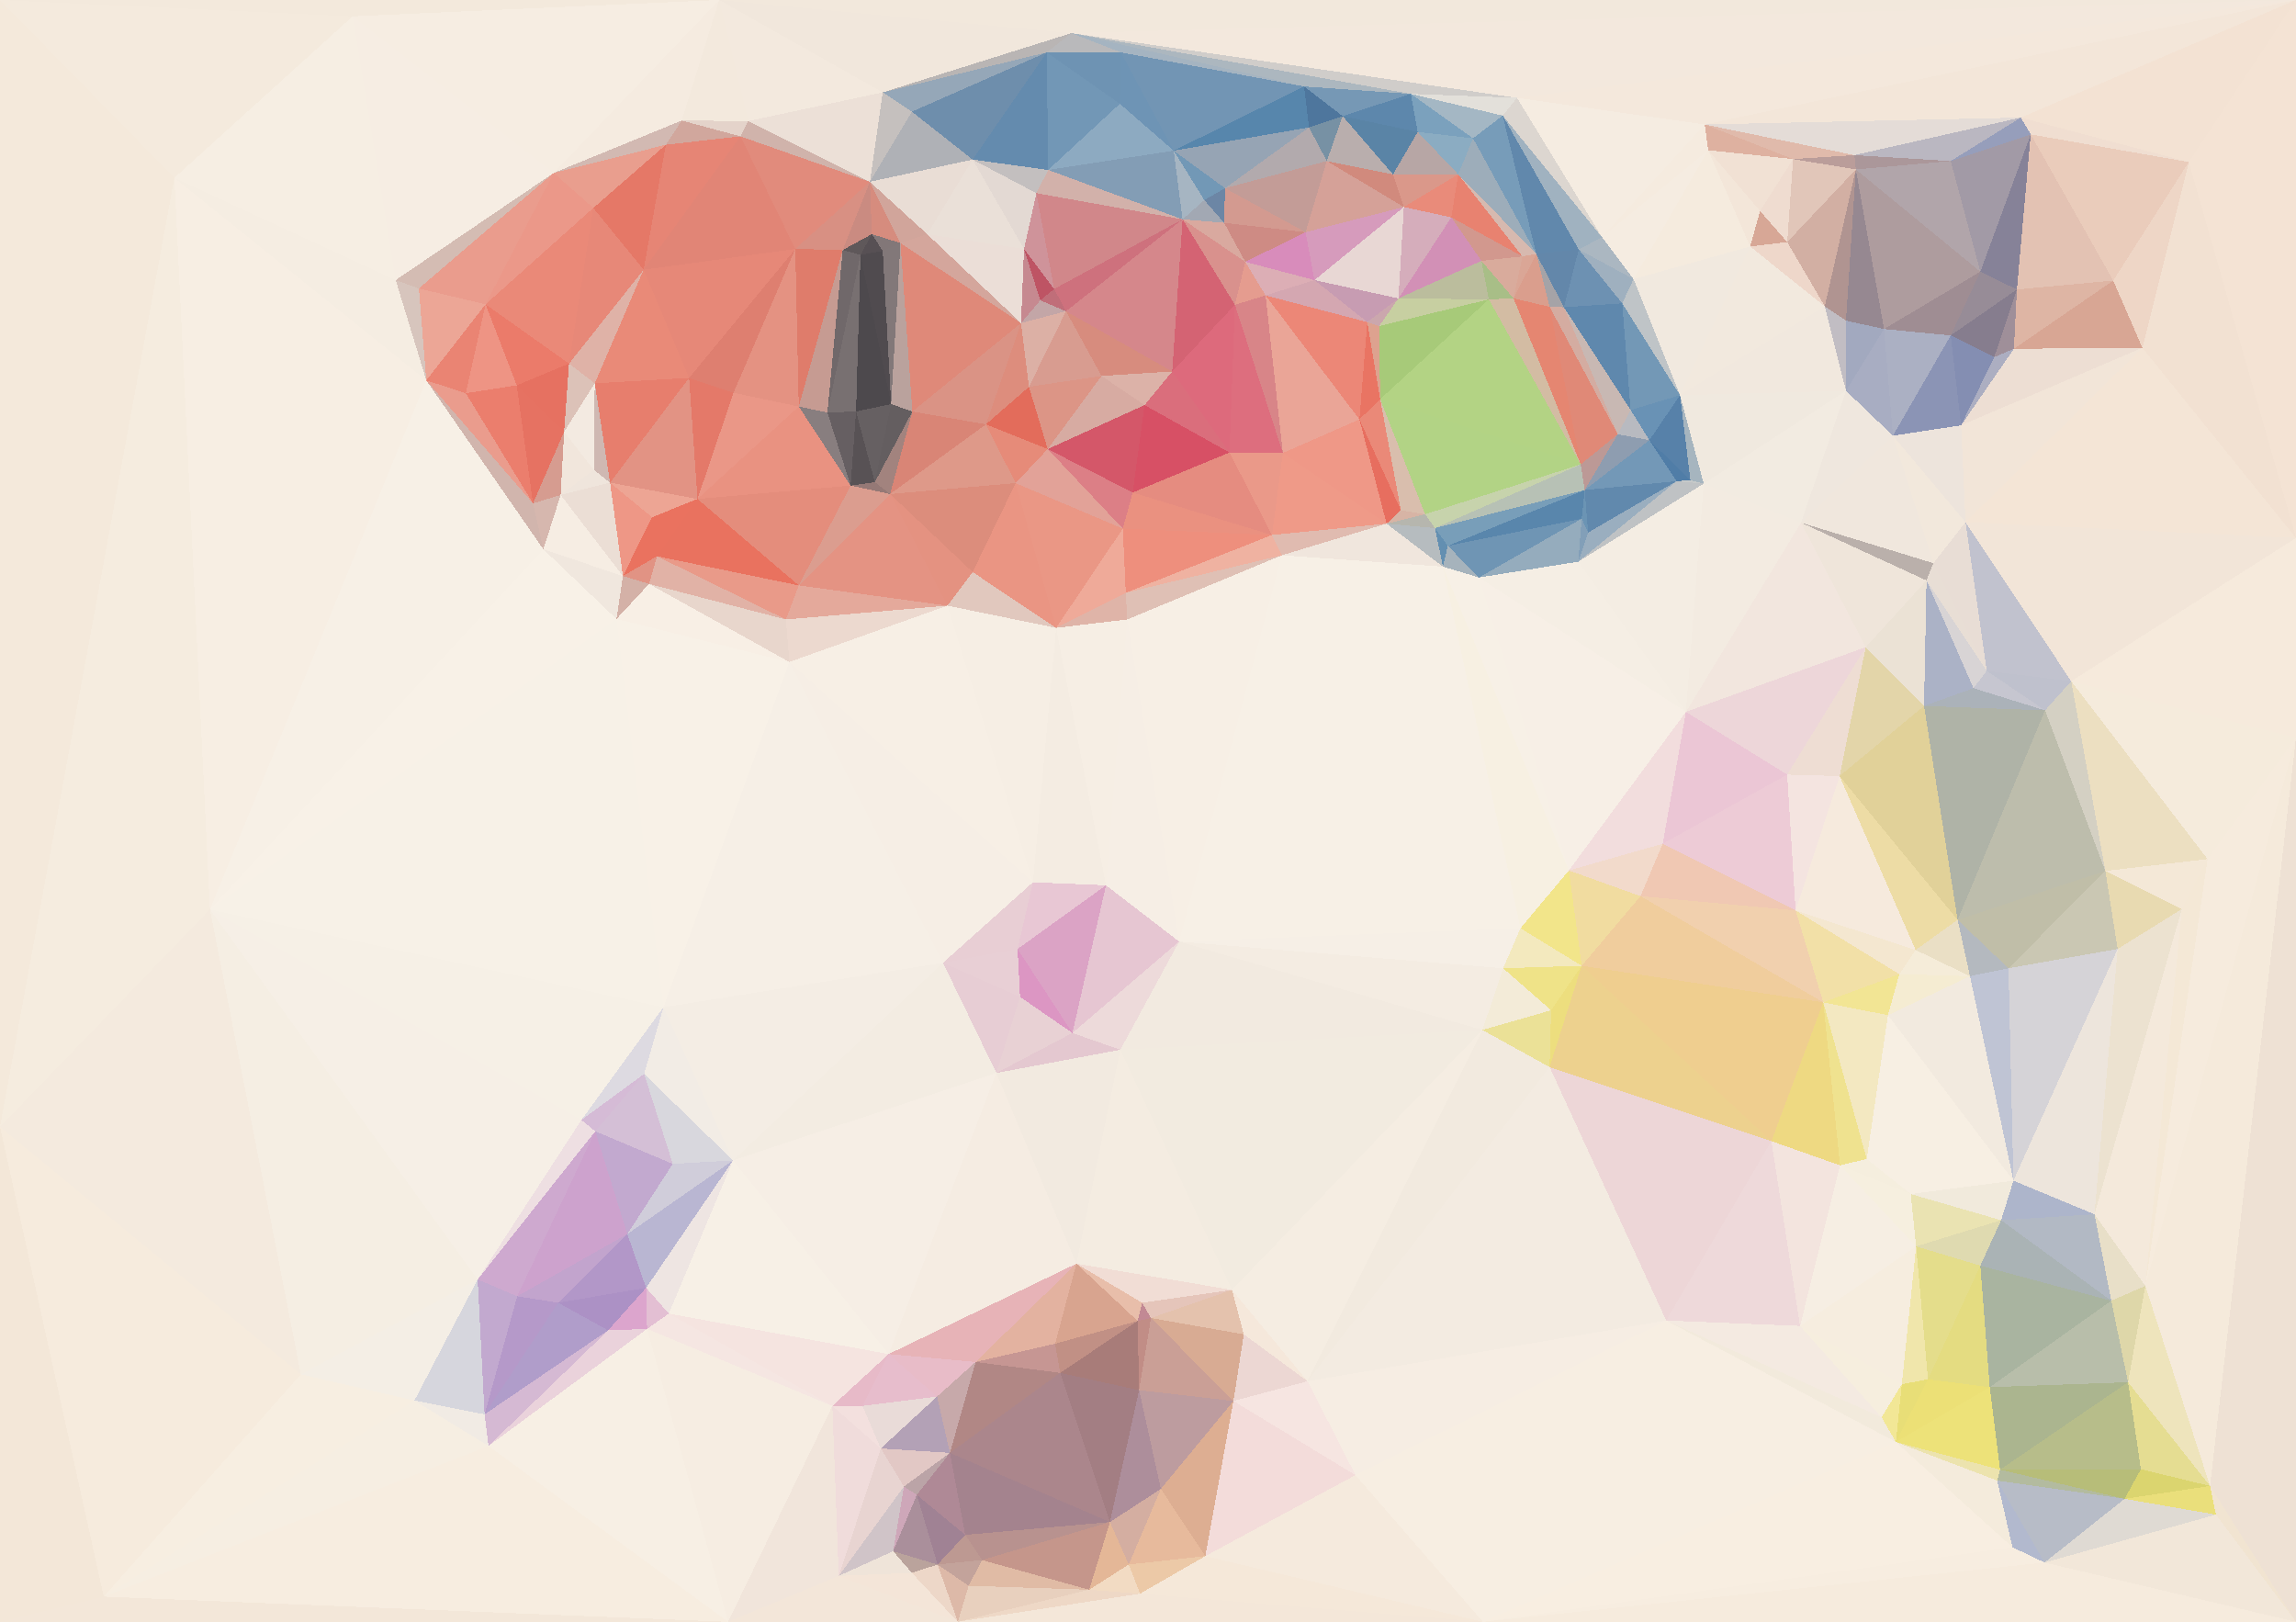<?xml version="1.0" encoding="UTF-8"?> <svg xmlns="http://www.w3.org/2000/svg" width="4648" height="3283" shape-rendering="crispEdges"><rect width="100%" height="100%" fill="#333333" stroke="none"/><polygon points="2239,1792 2091,1786 2060,1921" style="fill:rgb(232,199,212)"></polygon><polygon points="2060,1921 2171,2091 2239,1792" style="fill:rgb(219,163,197)"></polygon><polygon points="2065,2018 2171,2091 2060,1921" style="fill:rgb(220,150,195)"></polygon><polygon points="2171,2091 2387,1906 2239,1792" style="fill:rgb(230,198,210)"></polygon><polygon points="2091,1786 1909,1949 2060,1921" style="fill:rgb(232,206,212)"></polygon><polygon points="2060,1921 1909,1949 2065,2018" style="fill:rgb(232,207,213)"></polygon><polygon points="2065,2018 2017,2172 2171,2091" style="fill:rgb(232,209,212)"></polygon><polygon points="2171,2091 2268,2125 2387,1906" style="fill:rgb(237,218,218)"></polygon><polygon points="1909,1949 2017,2172 2065,2018" style="fill:rgb(231,205,212)"></polygon><polygon points="2171,2091 2017,2172 2268,2125" style="fill:rgb(228,200,208)"></polygon><polygon points="2282,1254 2138,1271 2239,1792" style="fill:rgb(246,238,228)"></polygon><polygon points="2239,1792 2138,1271 2091,1786" style="fill:rgb(244,236,226)"></polygon><polygon points="2091,1786 1598,1340 1909,1949" style="fill:rgb(246,238,229)"></polygon><polygon points="2387,1906 2282,1254 2239,1792" style="fill:rgb(246,238,229)"></polygon><polygon points="2595,1124 2279,1200 2282,1254" style="fill:rgb(223,192,181)"></polygon><polygon points="2282,1254 2279,1200 2138,1271" style="fill:rgb(223,180,168)"></polygon><polygon points="1975,2757 2179,2558 1799,2741" style="fill:rgb(231,179,183)"></polygon><polygon points="2017,2172 2179,2558 2268,2125" style="fill:rgb(242,234,224)"></polygon><polygon points="2268,2125 3001,2085 2387,1906" style="fill:rgb(242,234,224)"></polygon><polygon points="1969,1158 1918,1226 2138,1271" style="fill:rgb(225,200,190)"></polygon><polygon points="2138,1271 1918,1226 2091,1786" style="fill:rgb(246,238,228)"></polygon><polygon points="2056,978 1969,1158 2138,1271" style="fill:rgb(234,149,131)"></polygon><polygon points="1591,1254 1598,1340 1918,1226" style="fill:rgb(236,217,207)"></polygon><polygon points="1918,1226 1598,1340 2091,1786" style="fill:rgb(247,239,229)"></polygon><polygon points="1909,1949 1484,2349 2017,2172" style="fill:rgb(243,236,226)"></polygon><polygon points="2179,2558 2494,2611 2268,2125" style="fill:rgb(244,236,225)"></polygon><polygon points="2312,2637 2494,2611 2179,2558" style="fill:rgb(241,221,213)"></polygon><polygon points="2575,1083 2273,1070 2279,1200" style="fill:rgb(238,143,125)"></polygon><polygon points="2279,1200 2273,1070 2138,1271" style="fill:rgb(239,170,153)"></polygon><polygon points="2595,1124 2282,1254 2387,1906" style="fill:rgb(247,239,229)"></polygon><polygon points="2312,2637 2330,2668 2494,2611" style="fill:rgb(229,197,186)"></polygon><polygon points="2303,2674 2330,2668 2312,2637" style="fill:rgb(194,137,148)"></polygon><polygon points="2179,2558 2303,2674 2312,2637" style="fill:rgb(232,190,170)"></polygon><polygon points="1343,2039 1484,2349 1909,1949" style="fill:rgb(244,237,228)"></polygon><polygon points="2179,2558 2136,2720 2303,2674" style="fill:rgb(216,164,143)"></polygon><polygon points="1598,1340 1343,2039 1909,1949" style="fill:rgb(246,239,230)"></polygon><polygon points="1617,1185 1591,1254 1918,1226" style="fill:rgb(228,169,155)"></polygon><polygon points="1598,1340 1248,1253 1343,2039" style="fill:rgb(248,241,231)"></polygon><polygon points="1617,1185 1918,1226 1802,1000" style="fill:rgb(228,147,131)"></polygon><polygon points="1975,2757 2136,2720 2179,2558" style="fill:rgb(227,178,160)"></polygon><polygon points="2497,2836 2518,2701 2330,2668" style="fill:rgb(216,171,147)"></polygon><polygon points="3078,1879 2595,1124 2387,1906" style="fill:rgb(247,240,230)"></polygon><polygon points="2494,2611 3001,2085 2268,2125" style="fill:rgb(242,235,224)"></polygon><polygon points="1802,1000 1918,1226 1969,1158" style="fill:rgb(228,146,129)"></polygon><polygon points="3001,2085 3043,1960 2387,1906" style="fill:rgb(244,236,226)"></polygon><polygon points="2575,1083 2293,997 2273,1070" style="fill:rgb(234,145,128)"></polygon><polygon points="2273,1070 2056,978 2138,1271" style="fill:rgb(234,151,133)"></polygon><polygon points="2807,1060 2575,1083 2595,1124" style="fill:rgb(224,187,176)"></polygon><polygon points="2595,1124 2575,1083 2279,1200" style="fill:rgb(239,178,161)"></polygon><polygon points="2330,2668 2518,2701 2494,2611" style="fill:rgb(228,194,173)"></polygon><polygon points="2647,2796 3137,2160 3001,2085" style="fill:rgb(242,234,223)"></polygon><polygon points="2306,2814 2330,2668 2303,2674" style="fill:rgb(193,141,134)"></polygon><polygon points="2121,909 2056,978 2273,1070" style="fill:rgb(226,162,152)"></polygon><polygon points="1799,2741 2179,2558 2017,2172" style="fill:rgb(245,236,226)"></polygon><polygon points="2136,2720 2146,2779 2303,2674" style="fill:rgb(193,144,133)"></polygon><polygon points="1975,2757 2146,2779 2136,2720" style="fill:rgb(198,150,147)"></polygon><polygon points="1343,2039 1304,2174 1484,2349" style="fill:rgb(242,236,229)"></polygon><polygon points="3202,1955 3078,1879 3043,1960" style="fill:rgb(243,233,190)"></polygon><polygon points="3043,1960 3078,1879 2387,1906" style="fill:rgb(246,239,230)"></polygon><polygon points="1304,2174 1362,2356 1484,2349" style="fill:rgb(216,215,221)"></polygon><polygon points="1484,2349 1799,2741 2017,2172" style="fill:rgb(246,238,229)"></polygon><polygon points="1746,2846 1799,2741 1685,2846" style="fill:rgb(231,186,200)"></polygon><polygon points="2350,3014 2306,2814 2247,3081" style="fill:rgb(173,142,155)"></polygon><polygon points="2056,978 1802,1000 1969,1158" style="fill:rgb(220,141,124)"></polygon><polygon points="2146,2779 2306,2814 2303,2674" style="fill:rgb(168,124,121)"></polygon><polygon points="1923,2941 2146,2779 1975,2757" style="fill:rgb(177,135,133)"></polygon><polygon points="2293,997 2121,909 2273,1070" style="fill:rgb(220,127,134)"></polygon><polygon points="1847,833 1771,976 1802,1000" style="fill:rgb(162,131,126)"></polygon><polygon points="2317,820 2121,909 2293,997" style="fill:rgb(212,87,105)"></polygon><polygon points="1996,859 1802,1000 2056,978" style="fill:rgb(222,153,137)"></polygon><polygon points="1802,1000 1722,983 1617,1185" style="fill:rgb(219,157,143)"></polygon><polygon points="1799,2741 1897,2827 1975,2757" style="fill:rgb(232,188,200)"></polygon><polygon points="1733,833 1722,983 1771,976" style="fill:rgb(88,82,85)"></polygon><polygon points="1771,976 1722,983 1802,1000" style="fill:rgb(149,121,118)"></polygon><polygon points="3137,2160 3140,2045 3001,2085" style="fill:rgb(235,225,151)"></polygon><polygon points="3001,2085 3140,2045 3043,1960" style="fill:rgb(243,235,216)"></polygon><polygon points="2597,917 2489,916 2575,1083" style="fill:rgb(234,153,137)"></polygon><polygon points="2575,1083 2489,916 2293,997" style="fill:rgb(229,140,128)"></polygon><polygon points="2647,2796 3001,2085 2494,2611" style="fill:rgb(245,237,226)"></polygon><polygon points="2306,2814 2497,2836 2330,2668" style="fill:rgb(202,159,150)"></polygon><polygon points="2518,2701 2647,2796 2494,2611" style="fill:rgb(245,232,219)"></polygon><polygon points="2350,3014 2497,2836 2306,2814" style="fill:rgb(189,156,159)"></polygon><polygon points="3202,1955 3176,1762 3078,1879" style="fill:rgb(242,229,138)"></polygon><polygon points="3078,1879 2921,1147 2595,1124" style="fill:rgb(247,240,230)"></polygon><polygon points="3202,1955 3043,1960 3140,2045" style="fill:rgb(239,227,136)"></polygon><polygon points="2121,909 1996,859 2056,978" style="fill:rgb(230,139,121)"></polygon><polygon points="2083,783 1996,859 2121,909" style="fill:rgb(227,108,91)"></polygon><polygon points="2921,1147 2807,1060 2595,1124" style="fill:rgb(240,230,221)"></polygon><polygon points="2497,2836 2647,2796 2518,2701" style="fill:rgb(236,215,211)"></polygon><polygon points="1304,2174 1205,2290 1362,2356" style="fill:rgb(212,191,214)"></polygon><polygon points="1685,2846 1799,2741 1354,2659" style="fill:rgb(245,228,224)"></polygon><polygon points="1799,2741 1746,2846 1897,2827" style="fill:rgb(231,189,204)"></polygon><polygon points="1177,2267 1205,2290 1304,2174" style="fill:rgb(213,187,214)"></polygon><polygon points="1177,2267 1304,2174 1343,2039" style="fill:rgb(221,218,225)"></polygon><polygon points="3137,2160 3202,1955 3140,2045" style="fill:rgb(237,222,126)"></polygon><polygon points="2807,1060 2597,917 2575,1083" style="fill:rgb(239,154,136)"></polygon><polygon points="2489,916 2317,820 2293,997" style="fill:rgb(215,80,101)"></polygon><polygon points="3176,1762 2921,1147 3078,1879" style="fill:rgb(247,240,226)"></polygon><polygon points="1799,2741 1484,2349 1354,2659" style="fill:rgb(247,240,230)"></polygon><polygon points="1897,2827 1923,2941 1975,2757" style="fill:rgb(199,169,170)"></polygon><polygon points="425,1841 1177,2267 1343,2039" style="fill:rgb(246,240,230)"></polygon><polygon points="1270,2498 1484,2349 1362,2356" style="fill:rgb(208,205,218)"></polygon><polygon points="1314,1182 1598,1340 1591,1254" style="fill:rgb(232,214,204)"></polygon><polygon points="2373,752 2317,820 2489,916" style="fill:rgb(218,110,124)"></polygon><polygon points="2885,1041 2836,1033 2807,1060" style="fill:rgb(215,180,165)"></polygon><polygon points="2807,1060 2752,849 2597,917" style="fill:rgb(239,152,135)"></polygon><polygon points="1270,2498 1362,2356 1205,2290" style="fill:rgb(194,169,207)"></polygon><polygon points="2067,654 1847,833 1996,859" style="fill:rgb(218,147,133)"></polygon><polygon points="1996,859 1847,833 1802,1000" style="fill:rgb(217,133,118)"></polygon><polygon points="2994,1169 2931,1105 2921,1147" style="fill:rgb(166,179,188)"></polygon><polygon points="2921,1147 2905,1069 2807,1060" style="fill:rgb(182,188,191)"></polygon><polygon points="1130,2637 1270,2498 1047,2624" style="fill:rgb(194,164,205)"></polygon><polygon points="3176,1762 2994,1169 2921,1147" style="fill:rgb(247,240,230)"></polygon><polygon points="2230,761 2083,783 2121,909" style="fill:rgb(220,149,134)"></polygon><polygon points="1330,1126 1591,1254 1617,1185" style="fill:rgb(233,154,137)"></polygon><polygon points="1330,1126 1314,1182 1591,1254" style="fill:rgb(225,178,166)"></polygon><polygon points="1330,1126 1617,1185 1412,1010" style="fill:rgb(233,114,95)"></polygon><polygon points="1783,2932 1897,2827 1746,2846" style="fill:rgb(233,219,216)"></polygon><polygon points="1783,2932 1923,2941 1897,2827" style="fill:rgb(179,161,182)"></polygon><polygon points="3208,992 2905,1069 2931,1105" style="fill:rgb(120,158,185)"></polygon><polygon points="2931,1105 2905,1069 2921,1147" style="fill:rgb(99,143,177)"></polygon><polygon points="2794,808 2885,1041 3200,940" style="fill:rgb(178,211,133)"></polygon><polygon points="2905,1069 2885,1041 2807,1060" style="fill:rgb(182,182,174)"></polygon><polygon points="2836,1033 2752,849 2807,1060" style="fill:rgb(231,110,95)"></polygon><polygon points="1314,1182 1248,1253 1598,1340" style="fill:rgb(248,239,229)"></polygon><polygon points="1787,508 1804,818 1823,492" style="fill:rgb(130,120,121)"></polygon><polygon points="1847,833 1804,818 1771,976" style="fill:rgb(100,94,96)"></polygon><polygon points="2317,820 2230,761 2121,909" style="fill:rgb(215,171,162)"></polygon><polygon points="1742,516 1733,833 1804,818" style="fill:rgb(77,73,77)"></polygon><polygon points="2373,752 2230,761 2317,820" style="fill:rgb(220,178,168)"></polygon><polygon points="1412,1010 1617,1185 1722,983" style="fill:rgb(228,141,124)"></polygon><polygon points="1314,1182 1261,1166 1248,1253" style="fill:rgb(212,177,167)"></polygon><polygon points="1830,3009 1698,3190 1808,3140" style="fill:rgb(208,196,200)"></polygon><polygon points="1685,2846 1783,2932 1746,2846" style="fill:rgb(243,224,222)"></polygon><polygon points="1804,818 1733,833 1771,976" style="fill:rgb(102,96,98)"></polygon><polygon points="1310,2690 1308,2607 1231,2693" style="fill:rgb(220,165,205)"></polygon><polygon points="1270,2498 1308,2607 1484,2349" style="fill:rgb(185,182,210)"></polygon><polygon points="1308,2607 1354,2659 1484,2349" style="fill:rgb(238,229,226)"></polygon><polygon points="2500,617 2489,916 2597,917" style="fill:rgb(221,110,126)"></polygon><polygon points="2500,617 2373,752 2489,916" style="fill:rgb(221,106,124)"></polygon><polygon points="1617,823 1412,1010 1722,983" style="fill:rgb(233,146,129)"></polygon><polygon points="1330,1126 1261,1166 1314,1182" style="fill:rgb(225,147,132)"></polygon><polygon points="1320,1047 1261,1166 1330,1126" style="fill:rgb(234,114,95)"></polygon><polygon points="1617,823 1675,835 1706,506" style="fill:rgb(198,155,146)"></polygon><polygon points="1733,833 1675,835 1722,983" style="fill:rgb(102,95,98)"></polygon><polygon points="1675,835 1733,833 1742,516" style="fill:rgb(120,112,113)"></polygon><polygon points="2247,3081 2306,2814 2146,2779" style="fill:rgb(163,126,131)"></polygon><polygon points="2497,2836 2744,2986 2647,2796" style="fill:rgb(246,229,225)"></polygon><polygon points="2247,3081 2146,2779 1923,2941" style="fill:rgb(171,134,140)"></polygon><polygon points="3202,1955 3321,1814 3176,1762" style="fill:rgb(241,220,160)"></polygon><polygon points="3413,1441 3195,1137 2994,1169" style="fill:rgb(245,238,228)"></polygon><polygon points="3635,1843 3321,1814 3691,2029" style="fill:rgb(241,208,174)"></polygon><polygon points="1235,977 1320,1047 1412,1010" style="fill:rgb(237,165,148)"></polygon><polygon points="1412,1010 1320,1047 1330,1126" style="fill:rgb(234,114,95)"></polygon><polygon points="1231,2693 1308,2607 1130,2637" style="fill:rgb(172,145,197)"></polygon><polygon points="1308,2607 1310,2690 1354,2659" style="fill:rgb(227,191,211)"></polygon><polygon points="1354,2659 1310,2690 1685,2846" style="fill:rgb(245,230,226)"></polygon><polygon points="2794,808 2836,1033 2885,1041" style="fill:rgb(217,190,173)"></polygon><polygon points="2794,808 2752,849 2836,1033" style="fill:rgb(234,137,120)"></polygon><polygon points="1675,835 1617,823 1722,983" style="fill:rgb(136,126,127)"></polygon><polygon points="2067,654 1996,859 2083,783" style="fill:rgb(221,141,125)"></polygon><polygon points="1830,3009 1783,2932 1698,3190" style="fill:rgb(232,212,209)"></polygon><polygon points="1783,2932 1830,3009 1923,2941" style="fill:rgb(226,200,197)"></polygon><polygon points="1954,3107 1898,3167 1988,3158" style="fill:rgb(189,153,146)"></polygon><polygon points="1830,3009 1856,3026 1923,2941" style="fill:rgb(187,164,167)"></polygon><polygon points="1954,3107 2247,3081 1923,2941" style="fill:rgb(164,131,142)"></polygon><polygon points="3321,1814 3366,1708 3176,1762" style="fill:rgb(242,218,203)"></polygon><polygon points="2158,630 2083,783 2230,761" style="fill:rgb(216,156,144)"></polygon><polygon points="2158,630 2067,654 2083,783" style="fill:rgb(220,176,165)"></polygon><polygon points="2158,630 2230,761 2373,752" style="fill:rgb(215,140,126)"></polygon><polygon points="3200,940 2885,1041 2905,1069" style="fill:rgb(199,211,172)"></polygon><polygon points="2562,598 2500,617 2597,917" style="fill:rgb(216,133,136)"></polygon><polygon points="3202,1050 2931,1105 2994,1169" style="fill:rgb(111,149,180)"></polygon><polygon points="1130,2637 1308,2607 1270,2498" style="fill:rgb(178,151,200)"></polygon><polygon points="1698,3190 1783,2932 1685,2846" style="fill:rgb(240,220,219)"></polygon><polygon points="2134,585 2158,630 2394,444" style="fill:rgb(206,113,125)"></polygon><polygon points="1954,3107 1856,3026 1898,3167" style="fill:rgb(160,130,148)"></polygon><polygon points="1856,3026 1954,3107 1923,2941" style="fill:rgb(175,137,150)"></polygon><polygon points="2440,3150 2744,2986 2497,2836" style="fill:rgb(243,220,218)"></polygon><polygon points="2647,2796 3373,2673 3137,2160" style="fill:rgb(243,235,225)"></polygon><polygon points="3691,2029 3321,1814 3202,1955" style="fill:rgb(240,205,157)"></polygon><polygon points="2440,3150 2497,2836 2350,3014" style="fill:rgb(221,174,146)"></polygon><polygon points="2134,585 2106,608 2158,630" style="fill:rgb(192,110,121)"></polygon><polygon points="2158,630 2106,608 2067,654" style="fill:rgb(195,166,167)"></polygon><polygon points="1823,492 1804,818 1847,833" style="fill:rgb(186,162,157)"></polygon><polygon points="3413,1441 2994,1169 3176,1762" style="fill:rgb(247,239,230)"></polygon><polygon points="1610,504 1485,795 1617,823" style="fill:rgb(228,146,130)"></polygon><polygon points="1617,823 1485,795 1412,1010" style="fill:rgb(234,151,135)"></polygon><polygon points="1047,2624 1205,2290 967,2590" style="fill:rgb(206,169,207)"></polygon><polygon points="1047,2624 1270,2498 1205,2290" style="fill:rgb(205,162,205)"></polygon><polygon points="1808,3140 1856,3026 1830,3009" style="fill:rgb(206,167,185)"></polygon><polygon points="2394,444 2158,630 2373,752" style="fill:rgb(213,135,139)"></polygon><polygon points="1610,504 1395,765 1485,795" style="fill:rgb(222,127,112)"></polygon><polygon points="1395,765 1235,977 1412,1010" style="fill:rgb(226,147,132)"></polygon><polygon points="1320,1047 1235,977 1261,1166" style="fill:rgb(238,151,134)"></polygon><polygon points="1261,1166 1100,1112 1248,1253" style="fill:rgb(240,231,222)"></polygon><polygon points="1248,1253 425,1841 1343,2039" style="fill:rgb(247,241,231)"></polygon><polygon points="1685,2846 1474,3283 1698,3190" style="fill:rgb(241,229,219)"></polygon><polygon points="1954,3107 1988,3158 2247,3081" style="fill:rgb(184,146,143)"></polygon><polygon points="2247,3081 2285,3167 2350,3014" style="fill:rgb(212,174,161)"></polygon><polygon points="2205,3218 2285,3167 2247,3081" style="fill:rgb(228,183,151)"></polygon><polygon points="2562,598 2597,917 2752,849" style="fill:rgb(234,165,151)"></polygon><polygon points="1135,1002 1100,1112 1261,1166" style="fill:rgb(246,237,227)"></polygon><polygon points="2285,3167 2440,3150 2350,3014" style="fill:rgb(231,186,156)"></polygon><polygon points="1685,2846 1310,2690 1474,3283" style="fill:rgb(246,237,226)"></polygon><polygon points="3394,974 3215,1078 3195,1137" style="fill:rgb(154,174,191)"></polygon><polygon points="3195,1137 3202,1050 2994,1169" style="fill:rgb(149,172,189)"></polygon><polygon points="2768,652 2562,598 2752,849" style="fill:rgb(236,135,119)"></polygon><polygon points="1808,3140 1898,3167 1856,3026" style="fill:rgb(170,143,155)"></polygon><polygon points="1988,3158 2205,3218 2247,3081" style="fill:rgb(197,150,139)"></polygon><polygon points="3366,1708 3413,1441 3176,1762" style="fill:rgb(242,221,221)"></polygon><polygon points="3208,992 3202,1050 3215,1078" style="fill:rgb(107,148,180)"></polygon><polygon points="3215,1078 3202,1050 3195,1137" style="fill:rgb(130,159,184)"></polygon><polygon points="1204,776 1202,951 1235,977" style="fill:rgb(207,184,178)"></polygon><polygon points="1235,977 1135,1002 1261,1166" style="fill:rgb(235,222,213)"></polygon><polygon points="2768,652 2752,849 2794,808" style="fill:rgb(233,116,99)"></polygon><polygon points="2098,391 2073,504 2134,585" style="fill:rgb(207,147,154)"></polygon><polygon points="967,2590 1205,2290 1177,2267" style="fill:rgb(238,223,226)"></polygon><polygon points="1130,2637 981,2863 1231,2693" style="fill:rgb(176,157,202)"></polygon><polygon points="1961,3210 2205,3218 1988,3158" style="fill:rgb(224,187,165)"></polygon><polygon points="2285,3167 2308,3226 2440,3150" style="fill:rgb(236,201,167)"></polygon><polygon points="1202,951 1135,1002 1235,977" style="fill:rgb(239,229,220)"></polygon><polygon points="1485,795 1395,765 1412,1010" style="fill:rgb(228,121,105)"></polygon><polygon points="1142,874 1079,1019 1135,1002" style="fill:rgb(214,156,144)"></polygon><polygon points="2073,504 2067,654 2106,608" style="fill:rgb(198,137,144)"></polygon><polygon points="1808,3140 1846,3184 1898,3167" style="fill:rgb(186,163,156)"></polygon><polygon points="1898,3167 1961,3210 1988,3158" style="fill:rgb(195,163,155)"></polygon><polygon points="1698,3190 1846,3184 1808,3140" style="fill:rgb(239,228,217)"></polygon><polygon points="1939,3283 1961,3210 1898,3167" style="fill:rgb(221,185,168)"></polygon><polygon points="1939,3283 2308,3226 2205,3218" style="fill:rgb(238,216,198)"></polygon><polygon points="2205,3218 2308,3226 2285,3167" style="fill:rgb(242,219,195)"></polygon><polygon points="2440,3150 3002,3283 2744,2986" style="fill:rgb(245,234,221)"></polygon><polygon points="2792,660 2768,652 2794,808" style="fill:rgb(221,162,143)"></polygon><polygon points="2831,604 2792,660 3014,606" style="fill:rgb(199,207,161)"></polygon><polygon points="3202,1050 3208,992 2931,1105" style="fill:rgb(89,134,172)"></polygon><polygon points="3275,879 3208,992 3339,891" style="fill:rgb(142,157,176)"></polygon><polygon points="2394,444 2373,752 2500,617" style="fill:rgb(212,99,115)"></polygon><polygon points="2134,585 2073,504 2106,608" style="fill:rgb(190,84,100)"></polygon><polygon points="1135,1002 1079,1019 1100,1112" style="fill:rgb(214,183,174)"></polygon><polygon points="425,1841 967,2590 1177,2267" style="fill:rgb(246,239,230)"></polygon><polygon points="1142,874 1135,1002 1202,951" style="fill:rgb(241,230,220)"></polygon><polygon points="2661,567 2521,530 2562,598" style="fill:rgb(220,174,181)"></polygon><polygon points="2562,598 2521,530 2500,617" style="fill:rgb(229,156,143)"></polygon><polygon points="2661,567 2562,598 2768,652" style="fill:rgb(212,167,177)"></polygon><polygon points="425,1841 1248,1253 1100,1112" style="fill:rgb(248,241,231)"></polygon><polygon points="1474,3283 1310,2690 989,2927" style="fill:rgb(247,239,228)"></polygon><polygon points="1846,3184 1939,3283 1898,3167" style="fill:rgb(237,215,200)"></polygon><polygon points="981,2863 1130,2637 1047,2624" style="fill:rgb(181,153,201)"></polygon><polygon points="3208,992 3200,940 2905,1069" style="fill:rgb(183,193,181)"></polygon><polygon points="3275,879 3200,940 3208,992" style="fill:rgb(188,153,150)"></polygon><polygon points="2831,604 2661,567 2768,652" style="fill:rgb(199,156,178)"></polygon><polygon points="2831,604 2768,652 2792,660" style="fill:rgb(203,167,173)"></polygon><polygon points="1823,492 1847,833 2067,654" style="fill:rgb(223,137,121)"></polygon><polygon points="1787,508 1742,516 1804,818" style="fill:rgb(80,75,79)"></polygon><polygon points="1877,474 1823,492 2067,654" style="fill:rgb(212,166,156)"></polygon><polygon points="1765,474 1706,506 1742,516" style="fill:rgb(95,88,90)"></polygon><polygon points="1698,3190 1939,3283 1846,3184" style="fill:rgb(244,229,216)"></polygon><polygon points="1961,3210 1939,3283 2205,3218" style="fill:rgb(232,208,190)"></polygon><polygon points="1204,776 1235,977 1395,765" style="fill:rgb(231,126,109)"></polygon><polygon points="1204,776 1142,874 1202,951" style="fill:rgb(243,234,225)"></polygon><polygon points="1765,474 1742,516 1787,508" style="fill:rgb(87,80,84)"></polygon><polygon points="2073,504 1877,474 2067,654" style="fill:rgb(235,222,215)"></polygon><polygon points="1969,323 1877,474 2073,504" style="fill:rgb(234,224,216)"></polygon><polygon points="3014,606 2792,660 2794,808" style="fill:rgb(167,202,121)"></polygon><polygon points="2478,451 2394,444 2521,530" style="fill:rgb(217,169,159)"></polygon><polygon points="1765,474 1787,508 1823,492" style="fill:rgb(130,119,120)"></polygon><polygon points="1742,516 1706,506 1675,835" style="fill:rgb(112,104,106)"></polygon><polygon points="2478,451 2521,530 2643,470" style="fill:rgb(206,139,132)"></polygon><polygon points="2521,530 2394,444 2500,617" style="fill:rgb(217,145,141)"></polygon><polygon points="3002,3283 3373,2673 2744,2986" style="fill:rgb(247,238,226)"></polygon><polygon points="2744,2986 3373,2673 2647,2796" style="fill:rgb(246,237,227)"></polygon><polygon points="3321,1814 3635,1843 3366,1708" style="fill:rgb(240,200,179)"></polygon><polygon points="3366,1708 3618,1568 3413,1441" style="fill:rgb(235,198,213)"></polygon><polygon points="1761,368 1823,492 1877,474" style="fill:rgb(209,165,155)"></polygon><polygon points="1761,368 1765,474 1823,492" style="fill:rgb(214,140,126)"></polygon><polygon points="1152,736 1204,776 1303,546" style="fill:rgb(223,178,167)"></polygon><polygon points="1610,504 1617,823 1706,506" style="fill:rgb(223,124,107)"></polygon><polygon points="2643,470 2521,530 2661,567" style="fill:rgb(216,140,187)"></polygon><polygon points="3586,2310 3202,1955 3137,2160" style="fill:rgb(237,209,142)"></polygon><polygon points="3394,974 3208,992 3215,1078" style="fill:rgb(97,137,173)"></polygon><polygon points="1761,368 1610,504 1706,506" style="fill:rgb(216,144,131)"></polygon><polygon points="2842,419 2643,470 2661,567" style="fill:rgb(214,155,188)"></polygon><polygon points="2438,405 2394,444 2478,451" style="fill:rgb(162,168,179)"></polygon><polygon points="2122,344 2098,391 2394,444" style="fill:rgb(210,177,170)"></polygon><polygon points="2394,444 2098,391 2134,585" style="fill:rgb(209,135,138)"></polygon><polygon points="1765,474 1761,368 1706,506" style="fill:rgb(202,139,129)"></polygon><polygon points="3635,1843 3618,1568 3366,1708" style="fill:rgb(237,203,214)"></polygon><polygon points="3373,2673 3586,2310 3137,2160" style="fill:rgb(237,214,215)"></polygon><polygon points="3200,940 3014,606 2794,808" style="fill:rgb(179,211,132)"></polygon><polygon points="2831,604 2842,419 2661,567" style="fill:rgb(232,215,212)"></polygon><polygon points="3394,974 3195,1137 3449,979" style="fill:rgb(191,194,196)"></polygon><polygon points="2480,381 2438,405 2478,451" style="fill:rgb(108,134,165)"></polygon><polygon points="1303,546 1204,776 1395,765" style="fill:rgb(233,138,120)"></polygon><polygon points="1204,776 1152,736 1142,874" style="fill:rgb(220,194,184)"></polygon><polygon points="1142,874 1046,780 1079,1019" style="fill:rgb(230,114,98)"></polygon><polygon points="3422,972 3394,974 3449,979" style="fill:rgb(198,201,201)"></polygon><polygon points="2643,470 2480,381 2478,451" style="fill:rgb(211,154,144)"></polygon><polygon points="2376,305 2122,344 2394,444" style="fill:rgb(131,157,181)"></polygon><polygon points="3064,604 3200,940 3137,621" style="fill:rgb(229,134,113)"></polygon><polygon points="3064,604 3014,606 3200,940" style="fill:rgb(211,188,163)"></polygon><polygon points="2650,258 2376,305 2480,381" style="fill:rgb(150,164,180)"></polygon><polygon points="2376,305 2394,444 2438,405" style="fill:rgb(166,181,194)"></polygon><polygon points="1969,323 1761,368 1877,474" style="fill:rgb(233,221,213)"></polygon><polygon points="3394,974 3339,891 3208,992" style="fill:rgb(115,152,183)"></polygon><polygon points="3586,2310 3691,2029 3202,1955" style="fill:rgb(239,206,143)"></polygon><polygon points="3635,1843 3724,1571 3618,1568" style="fill:rgb(244,228,224)"></polygon><polygon points="967,2590 981,2863 1047,2624" style="fill:rgb(194,169,207)"></polygon><polygon points="3401,800 3301,830 3339,891" style="fill:rgb(105,146,181)"></polygon><polygon points="3339,891 3301,830 3275,879" style="fill:rgb(184,186,192)"></polygon><polygon points="3449,979 3195,1137 3413,1441" style="fill:rgb(244,237,227)"></polygon><polygon points="3394,974 3422,972 3339,891" style="fill:rgb(80,125,167)"></polygon><polygon points="3137,621 3200,940 3275,879" style="fill:rgb(224,137,119)"></polygon><polygon points="3014,606 2999,528 2831,604" style="fill:rgb(187,189,157)"></polygon><polygon points="1969,323 2073,504 2098,391" style="fill:rgb(227,217,211)"></polygon><polygon points="1610,504 1303,546 1395,765" style="fill:rgb(230,136,120)"></polygon><polygon points="943,796 1046,780 983,616" style="fill:rgb(238,148,132)"></polygon><polygon points="1152,736 1046,780 1142,874" style="fill:rgb(230,113,97)"></polygon><polygon points="1079,1019 863,770 1100,1112" style="fill:rgb(209,181,173)"></polygon><polygon points="2119,106 1969,323 2122,344" style="fill:rgb(100,139,174)"></polygon><polygon points="2122,344 1969,323 2098,391" style="fill:rgb(195,191,191)"></polygon><polygon points="3646,1058 3449,979 3413,1441" style="fill:rgb(243,235,225)"></polygon><polygon points="3422,972 3401,800 3339,891" style="fill:rgb(87,129,169)"></polygon><polygon points="989,2927 1310,2690 1231,2693" style="fill:rgb(234,210,219)"></polygon><polygon points="1698,3190 1474,3283 1939,3283" style="fill:rgb(243,230,217)"></polygon><polygon points="981,2863 989,2927 1231,2693" style="fill:rgb(213,185,211)"></polygon><polygon points="1499,276 1303,546 1610,504" style="fill:rgb(225,133,118)"></polygon><polygon points="2686,326 2480,381 2643,470" style="fill:rgb(195,156,151)"></polygon><polygon points="2480,381 2376,305 2438,405" style="fill:rgb(114,152,182)"></polygon><polygon points="3082,519 2999,528 3064,604" style="fill:rgb(217,171,156)"></polygon><polygon points="3064,604 2999,528 3014,606" style="fill:rgb(168,190,135)"></polygon><polygon points="3166,622 3275,879 3301,830" style="fill:rgb(200,184,179)"></polygon><polygon points="3166,622 3137,621 3275,879" style="fill:rgb(212,172,161)"></polygon><polygon points="3878,1923 3724,1571 3635,1843" style="fill:rgb(246,234,221)"></polygon><polygon points="3777,1310 3646,1058 3413,1441" style="fill:rgb(242,230,222)"></polygon><polygon points="3284,614 3166,622 3301,830" style="fill:rgb(95,136,173)"></polygon><polygon points="3110,514 3082,519 3064,604" style="fill:rgb(218,166,150)"></polygon><polygon points="2938,440 2842,419 2831,604" style="fill:rgb(213,173,187)"></polygon><polygon points="2938,440 2831,604 2999,528" style="fill:rgb(210,144,182)"></polygon><polygon points="863,770 943,796 983,616" style="fill:rgb(234,132,115)"></polygon><polygon points="1046,780 943,796 1079,1019" style="fill:rgb(235,126,109)"></polygon><polygon points="3082,519 2938,440 2999,528" style="fill:rgb(210,152,142)"></polygon><polygon points="2842,419 2686,326 2643,470" style="fill:rgb(213,161,152)"></polygon><polygon points="2820,353 2686,326 2842,419" style="fill:rgb(209,138,125)"></polygon><polygon points="609,2782 839,2835 967,2590" style="fill:rgb(244,238,229)"></polygon><polygon points="967,2590 839,2835 981,2863" style="fill:rgb(214,214,221)"></polygon><polygon points="981,2863 839,2835 989,2927" style="fill:rgb(241,235,228)"></polygon><polygon points="989,2927 210,3232 1474,3283" style="fill:rgb(247,237,224)"></polygon><polygon points="3644,2684 3725,2359 3586,2310" style="fill:rgb(243,228,222)"></polygon><polygon points="3586,2310 3725,2359 3691,2029" style="fill:rgb(238,217,130)"></polygon><polygon points="3691,2029 3845,1972 3635,1843" style="fill:rgb(242,224,167)"></polygon><polygon points="3110,514 3064,604 3137,621" style="fill:rgb(218,158,141)"></polygon><polygon points="3449,979 3401,800 3422,972" style="fill:rgb(166,181,191)"></polygon><polygon points="3166,622 3110,514 3137,621" style="fill:rgb(165,163,167)"></polygon><polygon points="3737,791 3401,800 3449,979" style="fill:rgb(240,233,223)"></polygon><polygon points="1939,3283 3002,3283 2308,3226" style="fill:rgb(244,231,217)"></polygon><polygon points="2308,3226 3002,3283 2440,3150" style="fill:rgb(245,232,217)"></polygon><polygon points="3868,2417 3779,2346 3725,2359" style="fill:rgb(245,238,222)"></polygon><polygon points="2952,353 2820,353 2842,419" style="fill:rgb(218,152,138)"></polygon><polygon points="2952,353 2842,419 2938,440" style="fill:rgb(233,139,122)"></polygon><polygon points="3196,505 3110,514 3166,622" style="fill:rgb(99,135,170)"></polygon><polygon points="3082,519 2952,353 2938,440" style="fill:rgb(232,130,112)"></polygon><polygon points="2376,305 2267,210 2122,344" style="fill:rgb(141,170,193)"></polygon><polygon points="1969,323 1846,226 1761,368" style="fill:rgb(175,177,182)"></polygon><polygon points="2269,106 2267,210 2376,305" style="fill:rgb(110,148,181)"></polygon><polygon points="2650,258 2480,381 2686,326" style="fill:rgb(178,170,173)"></polygon><polygon points="3779,2346 3822,2055 3691,2029" style="fill:rgb(243,232,193)"></polygon><polygon points="2119,106 1846,226 1969,323" style="fill:rgb(110,142,172)"></polygon><polygon points="1761,368 1499,276 1610,504" style="fill:rgb(225,139,124)"></polygon><polygon points="3644,2684 3586,2310 3373,2673" style="fill:rgb(238,217,218)"></polygon><polygon points="3725,2359 3779,2346 3691,2029" style="fill:rgb(239,226,143)"></polygon><polygon points="3878,1923 3845,1972 3988,1976" style="fill:rgb(245,236,217)"></polygon><polygon points="3822,2055 3845,1972 3691,2029" style="fill:rgb(242,229,148)"></polygon><polygon points="3401,800 3284,614 3301,830" style="fill:rgb(115,152,182)"></polygon><polygon points="2718,235 2686,326 2820,353" style="fill:rgb(185,174,173)"></polygon><polygon points="2718,235 2650,258 2686,326" style="fill:rgb(119,145,164)"></polygon><polygon points="3809,2869 3644,2684 3373,2673" style="fill:rgb(244,234,225)"></polygon><polygon points="3777,1310 3618,1568 3724,1571" style="fill:rgb(238,221,211)"></polygon><polygon points="3777,1310 3413,1441 3618,1568" style="fill:rgb(237,214,217)"></polygon><polygon points="3401,800 3307,565 3284,614" style="fill:rgb(191,196,199)"></polygon><polygon points="983,616 1046,780 1152,736" style="fill:rgb(235,123,106)"></polygon><polygon points="943,796 863,770 1079,1019" style="fill:rgb(234,156,141)"></polygon><polygon points="983,616 1152,736 1201,421" style="fill:rgb(234,137,120)"></polygon><polygon points="3895,1429 3777,1310 3724,1571" style="fill:rgb(227,213,169)"></polygon><polygon points="2982,280 2952,353 3110,514" style="fill:rgb(157,173,186)"></polygon><polygon points="3110,514 2952,353 3082,519" style="fill:rgb(215,185,175)"></polygon><polygon points="3307,565 3196,505 3284,614" style="fill:rgb(159,176,191)"></polygon><polygon points="3284,614 3196,505 3166,622" style="fill:rgb(109,145,178)"></polygon><polygon points="3963,1862 3878,1923 3988,1976" style="fill:rgb(234,223,197)"></polygon><polygon points="3845,1972 3878,1923 3635,1843" style="fill:rgb(244,231,208)"></polygon><polygon points="1201,421 1152,736 1303,546" style="fill:rgb(231,136,120)"></polygon><polygon points="2119,106 1787,187 1846,226" style="fill:rgb(149,167,184)"></polygon><polygon points="1846,226 1787,187 1761,368" style="fill:rgb(197,192,190)"></polygon><polygon points="1515,245 1499,276 1761,368" style="fill:rgb(208,179,171)"></polygon><polygon points="2870,267 2718,235 2820,353" style="fill:rgb(90,132,166)"></polygon><polygon points="2650,258 2640,175 2376,305" style="fill:rgb(87,134,172)"></polygon><polygon points="863,770 425,1841 1100,1112" style="fill:rgb(247,240,230)"></polygon><polygon points="2982,280 2870,267 2952,353" style="fill:rgb(139,172,194)"></polygon><polygon points="3543,499 3307,565 3401,800" style="fill:rgb(241,233,223)"></polygon><polygon points="1348,293 1201,421 1303,546" style="fill:rgb(229,120,103)"></polygon><polygon points="1787,187 1515,245 1761,368" style="fill:rgb(236,224,215)"></polygon><polygon points="1499,276 1348,293 1303,546" style="fill:rgb(230,133,117)"></polygon><polygon points="2952,353 2870,267 2820,353" style="fill:rgb(183,166,165)"></polygon><polygon points="2982,280 3110,514 3042,234" style="fill:rgb(119,156,185)"></polygon><polygon points="3307,565 3243,480 3196,505" style="fill:rgb(171,183,193)"></polygon><polygon points="2856,190 2640,175 2718,235" style="fill:rgb(118,152,181)"></polygon><polygon points="2718,235 2640,175 2650,258" style="fill:rgb(78,118,157)"></polygon><polygon points="2267,210 2119,106 2122,344" style="fill:rgb(114,151,182)"></polygon><polygon points="2269,106 2119,106 2267,210" style="fill:rgb(110,147,179)"></polygon><polygon points="1456,0 1380,244 1515,245" style="fill:rgb(243,233,221)"></polygon><polygon points="2640,175 2269,106 2376,305" style="fill:rgb(114,149,180)"></polygon><polygon points="1380,244 1348,293 1499,276" style="fill:rgb(209,167,157)"></polygon><polygon points="3963,1862 3895,1429 3724,1571" style="fill:rgb(225,209,153)"></polygon><polygon points="3777,1310 3900,1175 3646,1058" style="fill:rgb(239,229,218)"></polygon><polygon points="3879,2523 3868,2417 3725,2359" style="fill:rgb(246,239,223)"></polygon><polygon points="3779,2346 4076,2390 3822,2055" style="fill:rgb(247,239,227)"></polygon><polygon points="3878,1923 3963,1862 3724,1571" style="fill:rgb(237,220,165)"></polygon><polygon points="3042,234 3110,514 3196,505" style="fill:rgb(97,136,172)"></polygon><polygon points="2870,267 2856,190 2718,235" style="fill:rgb(93,135,172)"></polygon><polygon points="425,1841 609,2782 967,2590" style="fill:rgb(245,238,227)"></polygon><polygon points="839,2835 210,3232 989,2927" style="fill:rgb(246,238,226)"></polygon><polygon points="3988,1976 3845,1972 3822,2055" style="fill:rgb(245,236,210)"></polygon><polygon points="2640,175 2169,67 2269,106" style="fill:rgb(165,180,193)"></polygon><polygon points="2269,106 2169,67 2119,106" style="fill:rgb(185,185,187)"></polygon><polygon points="2119,106 2169,67 1787,187" style="fill:rgb(185,181,180)"></polygon><polygon points="1456,0 1515,245 1787,187" style="fill:rgb(243,233,222)"></polygon><polygon points="1515,245 1380,244 1499,276" style="fill:rgb(228,211,202)"></polygon><polygon points="1348,293 1121,350 1201,421" style="fill:rgb(233,158,142)"></polygon><polygon points="1121,350 848,584 983,616" style="fill:rgb(234,156,141)"></polygon><polygon points="2982,280 2856,190 2870,267" style="fill:rgb(123,161,189)"></polygon><polygon points="2640,175 2856,190 2169,67" style="fill:rgb(172,183,191)"></polygon><polygon points="4076,2390 3988,1976 3822,2055" style="fill:rgb(242,234,223)"></polygon><polygon points="3995,1393 3900,1175 3895,1429" style="fill:rgb(171,178,198)"></polygon><polygon points="3644,2684 3879,2523 3725,2359" style="fill:rgb(246,238,227)"></polygon><polygon points="4076,2390 4066,1960 3988,1976" style="fill:rgb(191,196,212)"></polygon><polygon points="3850,2802 3879,2523 3644,2684" style="fill:rgb(246,237,223)"></polygon><polygon points="1121,350 983,616 1201,421" style="fill:rgb(235,152,137)"></polygon><polygon points="983,616 848,584 863,770" style="fill:rgb(236,166,150)"></polygon><polygon points="863,770 353,360 425,1841" style="fill:rgb(247,238,227)"></polygon><polygon points="1380,244 1121,350 1348,293" style="fill:rgb(210,185,178)"></polygon><polygon points="3243,480 3042,234 3196,505" style="fill:rgb(160,178,192)"></polygon><polygon points="2982,280 3042,234 2856,190" style="fill:rgb(164,183,196)"></polygon><polygon points="3895,1429 3900,1175 3777,1310" style="fill:rgb(235,226,213)"></polygon><polygon points="3646,1058 3737,791 3449,979" style="fill:rgb(242,235,225)"></polygon><polygon points="3451,252 3071,198 3243,480" style="fill:rgb(245,236,225)"></polygon><polygon points="3243,480 3071,198 3042,234" style="fill:rgb(220,214,208)"></polygon><polygon points="3995,1393 3895,1429 4140,1438" style="fill:rgb(171,178,185)"></polygon><polygon points="1121,350 801,567 848,584" style="fill:rgb(212,188,179)"></polygon><polygon points="848,584 801,567 863,770" style="fill:rgb(215,197,189)"></polygon><polygon points="4140,1438 3895,1429 3963,1862" style="fill:rgb(175,179,167)"></polygon><polygon points="4022,1358 3914,1140 3900,1175" style="fill:rgb(232,222,213)"></polygon><polygon points="3900,1175 3914,1140 3646,1058" style="fill:rgb(186,176,171)"></polygon><polygon points="3458,304 3243,480 3307,565" style="fill:rgb(245,236,225)"></polygon><polygon points="3042,234 3071,198 2856,190" style="fill:rgb(227,224,218)"></polygon><polygon points="2856,190 3071,198 2169,67" style="fill:rgb(208,205,202)"></polygon><polygon points="4076,2390 3779,2346 3868,2417" style="fill:rgb(247,239,227)"></polygon><polygon points="3988,1976 4066,1960 3963,1862" style="fill:rgb(180,185,191)"></polygon><polygon points="3832,882 3737,791 3646,1058" style="fill:rgb(239,231,222)"></polygon><polygon points="3838,2919 3809,2869 3373,2673" style="fill:rgb(242,234,220)"></polygon><polygon points="3879,2523 4051,2470 3868,2417" style="fill:rgb(234,227,178)"></polygon><polygon points="3809,2869 3850,2802 3644,2684" style="fill:rgb(246,238,222)"></polygon><polygon points="4140,1438 4022,1358 3995,1393" style="fill:rgb(198,198,208)"></polygon><polygon points="3995,1393 4022,1358 3900,1175" style="fill:rgb(216,212,213)"></polygon><polygon points="3979,1057 3832,882 3914,1140" style="fill:rgb(242,232,220)"></polygon><polygon points="3914,1140 3832,882 3646,1058" style="fill:rgb(240,231,221)"></polygon><polygon points="3694,620 3543,499 3401,800" style="fill:rgb(242,233,222)"></polygon><polygon points="3694,620 3401,800 3737,791" style="fill:rgb(241,232,222)"></polygon><polygon points="3838,2919 3903,2792 3850,2802" style="fill:rgb(232,222,119)"></polygon><polygon points="3850,2802 3903,2792 3879,2523" style="fill:rgb(240,230,171)"></polygon><polygon points="3903,2792 4009,2562 3879,2523" style="fill:rgb(228,221,139)"></polygon><polygon points="3809,2869 3838,2919 3850,2802" style="fill:rgb(242,231,150)"></polygon><polygon points="3002,3283 3838,2919 3373,2673" style="fill:rgb(247,238,226)"></polygon><polygon points="3737,649 3694,620 3737,791" style="fill:rgb(193,189,195)"></polygon><polygon points="4009,2562 4051,2470 3879,2523" style="fill:rgb(223,218,176)"></polygon><polygon points="4051,2470 4076,2390 3868,2417" style="fill:rgb(241,234,220)"></polygon><polygon points="4022,1358 3979,1057 3914,1140" style="fill:rgb(232,221,213)"></polygon><polygon points="3814,666 3737,649 3737,791" style="fill:rgb(162,169,191)"></polygon><polygon points="3814,666 3737,791 3832,882" style="fill:rgb(168,173,194)"></polygon><polygon points="3694,620 3618,490 3543,499" style="fill:rgb(238,215,202)"></polygon><polygon points="2169,67 1456,0 1787,187" style="fill:rgb(241,231,220)"></polygon><polygon points="1380,244 1456,0 1121,350" style="fill:rgb(245,235,224)"></polygon><polygon points="1121,350 714,33 801,567" style="fill:rgb(246,237,227)"></polygon><polygon points="3757,343 3618,490 3694,620" style="fill:rgb(210,175,163)"></polygon><polygon points="3543,499 3458,304 3307,565" style="fill:rgb(245,235,222)"></polygon><polygon points="3618,490 3563,427 3543,499" style="fill:rgb(215,167,150)"></polygon><polygon points="4262,1763 4140,1438 3963,1862" style="fill:rgb(189,189,172)"></polygon><polygon points="4022,1358 4193,1379 3979,1057" style="fill:rgb(193,194,206)"></polygon><polygon points="4193,1379 4140,1438 4262,1763" style="fill:rgb(212,208,195)"></polygon><polygon points="3451,252 3458,304 3630,322" style="fill:rgb(222,177,160)"></polygon><polygon points="3563,427 3458,304 3543,499" style="fill:rgb(243,230,217)"></polygon><polygon points="3949,679 3814,666 3832,882" style="fill:rgb(171,176,195)"></polygon><polygon points="3737,649 3757,343 3694,620" style="fill:rgb(176,148,145)"></polygon><polygon points="3630,322 3458,304 3563,427" style="fill:rgb(241,225,212)"></polygon><polygon points="3970,861 3832,882 3979,1057" style="fill:rgb(237,228,220)"></polygon><polygon points="3630,322 3563,427 3618,490" style="fill:rgb(239,220,208)"></polygon><polygon points="3458,304 3451,252 3243,480" style="fill:rgb(245,235,223)"></polygon><polygon points="3071,198 4648,0 2169,67" style="fill:rgb(243,232,221)"></polygon><polygon points="4037,723 3970,861 4077,706" style="fill:rgb(172,174,193)"></polygon><polygon points="4274,2633 4240,2458 4051,2470" style="fill:rgb(178,185,196)"></polygon><polygon points="4051,2470 4240,2458 4076,2390" style="fill:rgb(173,181,203)"></polygon><polygon points="3903,2792 4028,2808 4009,2562" style="fill:rgb(228,220,129)"></polygon><polygon points="3838,2919 4028,2808 3903,2792" style="fill:rgb(236,224,118)"></polygon><polygon points="4262,1763 3963,1862 4066,1960" style="fill:rgb(192,190,168)"></polygon><polygon points="4140,1438 4193,1379 4022,1358" style="fill:rgb(191,193,205)"></polygon><polygon points="4262,1763 4066,1960 4287,1921" style="fill:rgb(202,199,179)"></polygon><polygon points="4287,1921 4066,1960 4076,2390" style="fill:rgb(213,211,215)"></polygon><polygon points="4240,2458 4287,1921 4076,2390" style="fill:rgb(237,229,220)"></polygon><polygon points="3757,343 3630,322 3618,490" style="fill:rgb(225,198,185)"></polygon><polygon points="3757,343 3737,649 3814,666" style="fill:rgb(150,136,145)"></polygon><polygon points="4037,723 3949,679 3970,861" style="fill:rgb(132,142,178)"></polygon><polygon points="3970,861 3949,679 3832,882" style="fill:rgb(139,148,181)"></polygon><polygon points="4274,2633 4051,2470 4009,2562" style="fill:rgb(170,179,181)"></polygon><polygon points="3838,2919 4049,2975 4028,2808" style="fill:rgb(237,226,121)"></polygon><polygon points="4028,2808 4274,2633 4009,2562" style="fill:rgb(169,180,160)"></polygon><polygon points="4043,2997 4049,2975 3838,2919" style="fill:rgb(236,227,174)"></polygon><polygon points="4074,3132 4043,2997 3838,2919" style="fill:rgb(244,235,220)"></polygon><polygon points="4308,2798 4274,2633 4028,2808" style="fill:rgb(184,190,170)"></polygon><polygon points="353,360 0,2281 425,1841" style="fill:rgb(245,236,223)"></polygon><polygon points="425,1841 0,2281 609,2782" style="fill:rgb(244,234,222)"></polygon><polygon points="4077,706 3970,861 4337,704" style="fill:rgb(237,222,211)"></polygon><polygon points="4009,550 3757,343 3814,666" style="fill:rgb(174,156,158)"></polygon><polygon points="4009,550 3814,666 3949,679" style="fill:rgb(159,141,147)"></polygon><polygon points="3630,322 3754,314 3451,252" style="fill:rgb(224,186,171)"></polygon><polygon points="3949,326 3754,314 3757,343" style="fill:rgb(171,151,154)"></polygon><polygon points="3757,343 3754,314 3630,322" style="fill:rgb(186,157,154)"></polygon><polygon points="4337,704 3970,861 3979,1057" style="fill:rgb(242,229,216)"></polygon><polygon points="4037,723 4083,586 3949,679" style="fill:rgb(134,125,142)"></polygon><polygon points="4337,704 3979,1057 4648,1089" style="fill:rgb(244,229,214)"></polygon><polygon points="4308,2798 4028,2808 4049,2975" style="fill:rgb(171,181,143)"></polygon><polygon points="4240,2458 4417,1840 4287,1921" style="fill:rgb(236,226,208)"></polygon><polygon points="4287,1921 4417,1840 4262,1763" style="fill:rgb(232,218,177)"></polygon><polygon points="4262,1763 4469,1739 4193,1379" style="fill:rgb(236,223,193)"></polygon><polygon points="4343,2603 4417,1840 4240,2458" style="fill:rgb(244,233,219)"></polygon><polygon points="4083,586 4009,550 3949,679" style="fill:rgb(151,140,151)"></polygon><polygon points="4043,2997 4301,3034 4049,2975" style="fill:rgb(179,187,159)"></polygon><polygon points="3002,3283 4074,3132 3838,2919" style="fill:rgb(248,238,225)"></polygon><polygon points="4308,2798 4343,2603 4274,2633" style="fill:rgb(222,215,169)"></polygon><polygon points="4274,2633 4343,2603 4240,2458" style="fill:rgb(232,223,200)"></polygon><polygon points="4343,2603 4469,1739 4417,1840" style="fill:rgb(244,232,214)"></polygon><polygon points="4417,1840 4469,1739 4262,1763" style="fill:rgb(244,232,215)"></polygon><polygon points="4278,568 4083,586 4077,706" style="fill:rgb(222,181,164)"></polygon><polygon points="4077,706 4083,586 4037,723" style="fill:rgb(159,143,153)"></polygon><polygon points="4009,550 3949,326 3757,343" style="fill:rgb(177,165,170)"></polygon><polygon points="4334,2974 4308,2798 4049,2975" style="fill:rgb(183,189,138)"></polygon><polygon points="1456,0 714,33 1121,350" style="fill:rgb(246,237,226)"></polygon><polygon points="801,567 353,360 863,770" style="fill:rgb(245,237,226)"></polygon><polygon points="714,33 353,360 801,567" style="fill:rgb(246,238,227)"></polygon><polygon points="3002,3283 4139,3163 4074,3132" style="fill:rgb(247,237,224)"></polygon><polygon points="4074,3132 4139,3163 4043,2997" style="fill:rgb(178,185,206)"></polygon><polygon points="4111,272 3949,326 4009,550" style="fill:rgb(162,154,166)"></polygon><polygon points="3754,314 4091,238 3451,252" style="fill:rgb(228,220,215)"></polygon><polygon points="0,2281 210,3232 609,2782" style="fill:rgb(246,235,221)"></polygon><polygon points="609,2782 210,3232 839,2835" style="fill:rgb(247,238,225)"></polygon><polygon points="4139,3163 4301,3034 4043,2997" style="fill:rgb(183,188,199)"></polygon><polygon points="4308,2798 4474,3008 4343,2603" style="fill:rgb(238,228,188)"></polygon><polygon points="4343,2603 4648,1493 4469,1739" style="fill:rgb(246,235,221)"></polygon><polygon points="4301,3034 4334,2974 4049,2975" style="fill:rgb(183,189,121)"></polygon><polygon points="4648,1089 3979,1057 4193,1379" style="fill:rgb(242,229,216)"></polygon><polygon points="4083,586 4111,272 4009,550" style="fill:rgb(134,130,152)"></polygon><polygon points="4337,704 4278,568 4077,706" style="fill:rgb(216,166,148)"></polygon><polygon points="4474,3008 4648,1493 4343,2603" style="fill:rgb(245,234,219)"></polygon><polygon points="4469,1739 4648,1493 4193,1379" style="fill:rgb(245,235,220)"></polygon><polygon points="4278,568 4111,272 4083,586" style="fill:rgb(227,194,179)"></polygon><polygon points="3949,326 4091,238 3754,314" style="fill:rgb(186,183,193)"></polygon><polygon points="3451,252 4648,0 3071,198" style="fill:rgb(244,232,220)"></polygon><polygon points="4111,272 4091,238 3949,326" style="fill:rgb(150,158,187)"></polygon><polygon points="2169,67 4648,0 1456,0" style="fill:rgb(242,232,220)"></polygon><polygon points="4301,3034 4474,3008 4334,2974" style="fill:rgb(219,213,111)"></polygon><polygon points="4334,2974 4474,3008 4308,2798" style="fill:rgb(229,221,146)"></polygon><polygon points="4486,3066 4474,3008 4301,3034" style="fill:rgb(234,223,123)"></polygon><polygon points="0,2281 0,3283 210,3232" style="fill:rgb(243,231,216)"></polygon><polygon points="210,3232 0,3283 1474,3283" style="fill:rgb(243,231,217)"></polygon><polygon points="4337,704 4431,328 4278,568" style="fill:rgb(238,214,198)"></polygon><polygon points="4278,568 4431,328 4111,272" style="fill:rgb(234,204,187)"></polygon><polygon points="4111,272 4431,328 4091,238" style="fill:rgb(240,222,209)"></polygon><polygon points="4648,1493 4648,1089 4193,1379" style="fill:rgb(246,234,220)"></polygon><polygon points="4139,3163 4486,3066 4301,3034" style="fill:rgb(223,218,211)"></polygon><polygon points="4474,3008 4648,3283 4648,1493" style="fill:rgb(238,225,212)"></polygon><polygon points="4648,1089 4431,328 4337,704" style="fill:rgb(242,225,210)"></polygon><polygon points="3002,3283 4648,3283 4139,3163" style="fill:rgb(246,235,221)"></polygon><polygon points="4139,3163 4648,3283 4486,3066" style="fill:rgb(242,231,217)"></polygon><polygon points="4486,3066 4648,3283 4474,3008" style="fill:rgb(241,228,209)"></polygon><polygon points="1456,0 0,0 714,33" style="fill:rgb(243,233,220)"></polygon><polygon points="714,33 0,0 353,360" style="fill:rgb(244,234,221)"></polygon><polygon points="353,360 0,0 0,2281" style="fill:rgb(244,233,219)"></polygon><polygon points="4648,1089 4648,0 4431,328" style="fill:rgb(244,227,212)"></polygon><polygon points="4431,328 4648,0 4091,238" style="fill:rgb(243,226,211)"></polygon><polygon points="4091,238 4648,0 3451,252" style="fill:rgb(243,230,217)"></polygon></svg> 